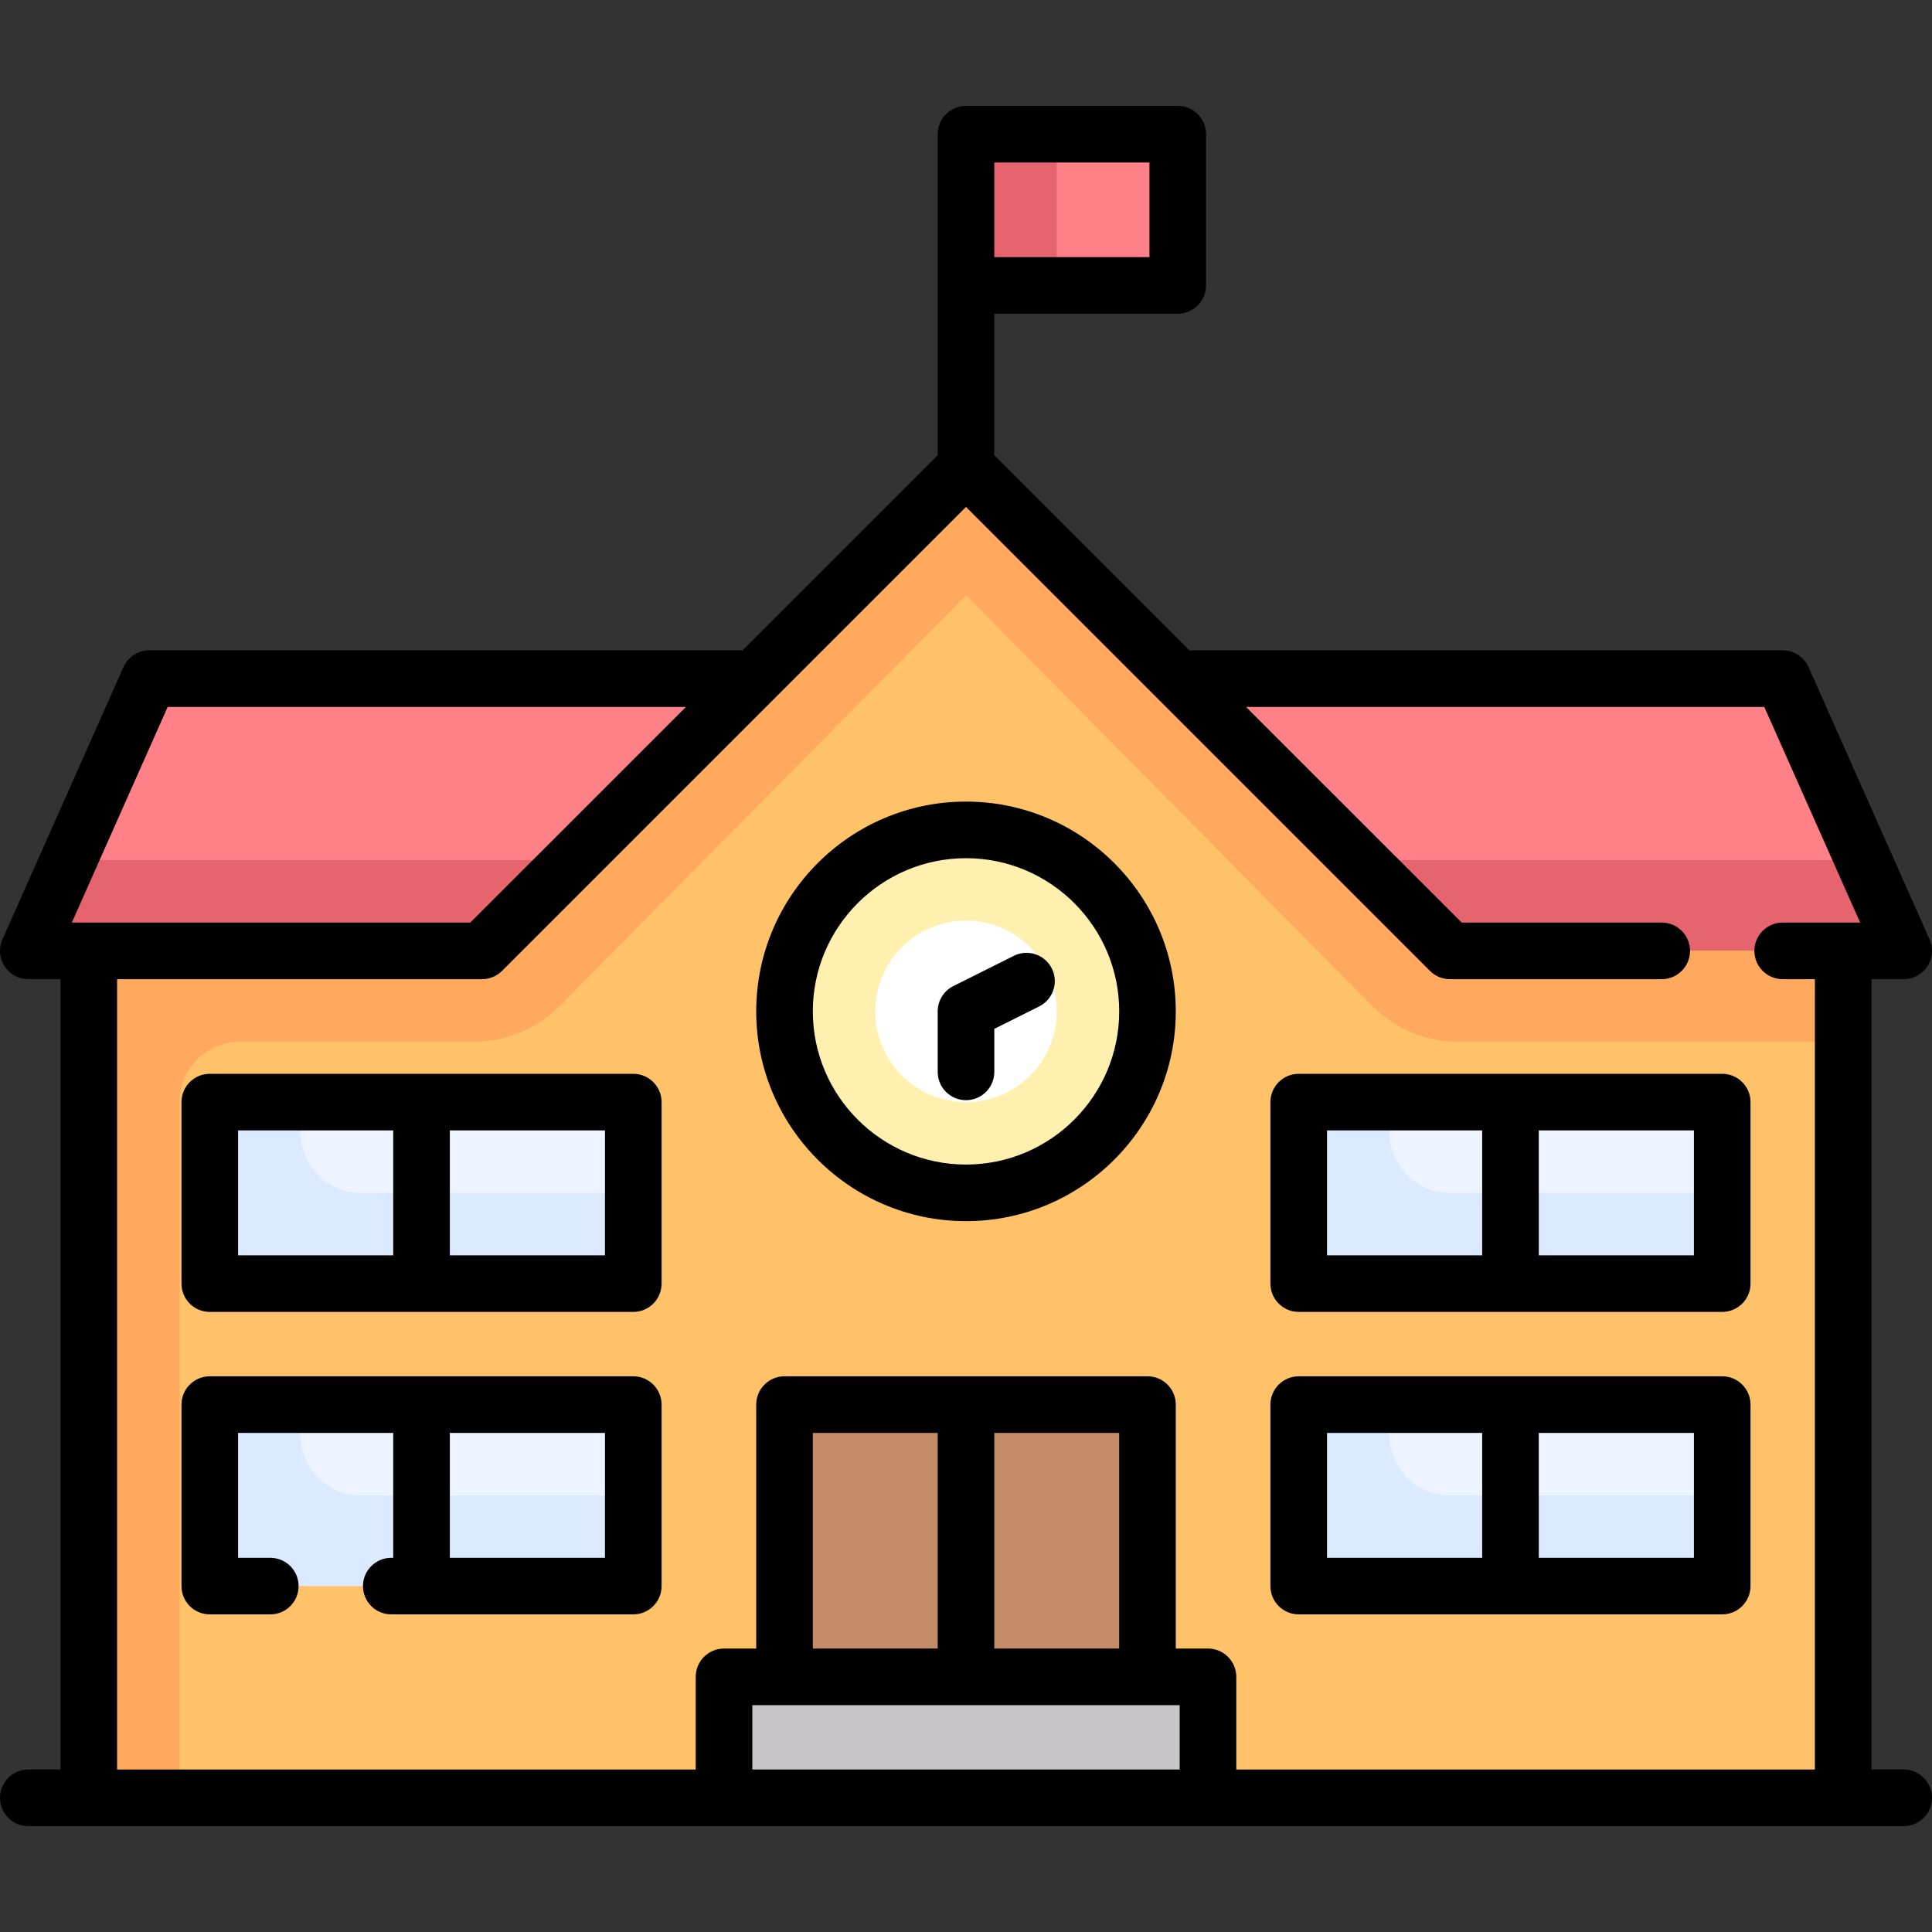<svg width="60" height="60" viewBox="0 0 60 60" fill="none" xmlns="http://www.w3.org/2000/svg">
<rect x="0" y="0" width="60" height="60" fill="#333333" stroke="none"/>
<g clip-path="url(#clip0_78_299)">
<path d="M30 4.167H36.576V8.864H30V4.167Z" fill="#FF8086"/>
<path d="M30 4.167H32.818V8.864H30V4.167Z" fill="#E5646E"/>
<path d="M55.364 21.076H4.637L0.879 29.53H59.121L55.364 21.076Z" fill="#FF8086"/>
<path d="M2.131 26.712L0.879 29.53H59.121L57.869 26.712H2.131Z" fill="#E5646E"/>
<path d="M57.242 55.833H2.758V29.53H14.97L30 14.5L45.03 29.53H57.242V55.833Z" fill="#FFC269"/>
<path d="M24.364 43.621H35.636V53.955H24.364V43.621Z" fill="#C38C66"/>
<path d="M30 37.045C33.113 37.045 35.636 34.522 35.636 31.409C35.636 28.296 33.113 25.773 30 25.773C26.887 25.773 24.364 28.296 24.364 31.409C24.364 34.522 26.887 37.045 30 37.045Z" fill="#FFF0AF"/>
<path d="M30 34.227C31.556 34.227 32.818 32.965 32.818 31.409C32.818 29.853 31.556 28.591 30 28.591C28.444 28.591 27.182 29.853 27.182 31.409C27.182 32.965 28.444 34.227 30 34.227Z" fill="white"/>
<path d="M22.485 52.076H37.515V55.833H22.485V52.076Z" fill="#C8C5C9"/>
<path d="M45.031 29.53L30 14.5L14.97 29.53H2.758V55.833H5.576V34.227C5.576 33.19 6.417 32.349 7.455 32.349H14.72C15.724 32.349 16.686 31.947 17.391 31.233L30 18.486L42.608 31.233C43.314 31.947 44.276 32.349 45.28 32.349H57.242V29.53H45.031Z" fill="#FFA95F"/>
<path d="M40.333 34.227H53.485V39.864H40.333V34.227Z" fill="#EDF4FF"/>
<path d="M43.151 35.167V34.227H40.333V39.864H53.485V37.045H45.03C43.993 37.045 43.151 36.204 43.151 35.167Z" fill="#DBEAFF"/>
<path d="M40.333 43.621H53.485V49.258H40.333V43.621Z" fill="#EDF4FF"/>
<path d="M43.151 44.561V43.621H40.333V49.258H53.485V46.44H45.03C43.993 46.439 43.151 45.598 43.151 44.561Z" fill="#DBEAFF"/>
<path d="M6.515 34.227H19.667V39.864H6.515V34.227Z" fill="#EDF4FF"/>
<path d="M9.333 35.167V34.227H6.515V39.864H19.667V37.045H11.212C10.175 37.045 9.333 36.204 9.333 35.167Z" fill="#DBEAFF"/>
<path d="M6.515 43.621H19.667V47.617H6.515V43.621Z" fill="#EDF4FF"/>
<path d="M9.333 44.561V43.621H6.515V49.258H19.667V46.44H11.212C10.175 46.439 9.333 45.598 9.333 44.561Z" fill="#DBEAFF"/>
<path d="M59.121 54.954H58.121V30.409H59.121C59.418 30.409 59.696 30.259 59.858 30.009C60.02 29.76 60.045 29.445 59.924 29.173L56.167 20.719C56.026 20.402 55.711 20.197 55.363 20.197H36.94L30.879 14.136V9.743H36.576C37.061 9.743 37.455 9.349 37.455 8.864V4.167C37.455 3.681 37.061 3.288 36.576 3.288H30C29.514 3.288 29.121 3.681 29.121 4.167V14.136L23.06 20.197H4.636C4.289 20.197 3.974 20.402 3.833 20.719L0.076 29.173C-0.045 29.445 -0.02 29.76 0.142 30.009C0.304 30.259 0.581 30.409 0.879 30.409H1.879V54.954H0.879C0.393 54.954 -0 55.348 -0 55.833C-0 56.319 0.393 56.712 0.879 56.712H59.121C59.606 56.712 60 56.319 60 55.833C60 55.348 59.606 54.954 59.121 54.954ZM35.697 7.985H30.879V5.046H35.697V7.985ZM5.207 21.955H21.302L14.605 28.651H2.231L5.207 21.955ZM3.636 30.409H14.97C15.203 30.409 15.426 30.317 15.591 30.152L30 15.743L44.409 30.152C44.573 30.317 44.797 30.409 45.03 30.409H51.606C52.091 30.409 52.485 30.016 52.485 29.53C52.485 29.045 52.091 28.651 51.606 28.651H45.394L38.697 21.955H54.792L57.769 28.651H55.363C54.878 28.651 54.484 29.045 54.484 29.53C54.484 30.016 54.878 30.409 55.363 30.409H56.363V54.954H38.394V52.076C38.394 51.59 38 51.197 37.515 51.197H36.515V43.621C36.515 43.136 36.122 42.742 35.636 42.742H24.364C23.878 42.742 23.485 43.136 23.485 43.621V51.197H22.485C21.999 51.197 21.606 51.59 21.606 52.076V54.954H3.636V30.409ZM34.757 44.5V51.197H30.879V44.5H34.757ZM29.121 51.197H25.242V44.5H29.121V51.197ZM36.636 52.955V54.954H23.364V52.955H36.636Z" fill="black"/>
<path d="M30 37.924C33.593 37.924 36.515 35.002 36.515 31.409C36.515 27.817 33.593 24.894 30 24.894C26.407 24.894 23.485 27.817 23.485 31.409C23.485 35.002 26.407 37.924 30 37.924ZM30 26.652C32.623 26.652 34.758 28.786 34.758 31.409C34.758 34.032 32.623 36.166 30 36.166C27.377 36.166 25.243 34.032 25.243 31.409C25.243 28.786 27.377 26.652 30 26.652Z" fill="black"/>
<path d="M30 34.167C30.485 34.167 30.879 33.773 30.879 33.288V31.952L32.272 31.256C32.706 31.039 32.882 30.511 32.665 30.077C32.448 29.643 31.92 29.466 31.486 29.684L29.607 30.623C29.309 30.772 29.121 31.076 29.121 31.409V33.288C29.121 33.773 29.515 34.167 30 34.167Z" fill="black"/>
<path d="M19.667 42.742H6.515C6.03 42.742 5.636 43.136 5.636 43.621V49.258C5.636 49.743 6.03 50.136 6.515 50.136H8.394C8.88 50.136 9.273 49.743 9.273 49.258C9.273 48.772 8.88 48.379 8.394 48.379H7.394V44.5H12.212V48.379H12.152C11.666 48.379 11.273 48.772 11.273 49.258C11.273 49.743 11.666 50.136 12.152 50.136H19.667C20.152 50.136 20.546 49.743 20.546 49.258V43.621C20.546 43.136 20.152 42.742 19.667 42.742ZM18.788 48.379H13.97V44.5H18.788V48.379Z" fill="black"/>
<path d="M19.667 33.348H6.515C6.03 33.348 5.636 33.742 5.636 34.227V39.864C5.636 40.349 6.03 40.743 6.515 40.743H19.667C20.152 40.743 20.546 40.349 20.546 39.864V34.227C20.546 33.742 20.152 33.348 19.667 33.348ZM7.394 35.106H12.212V38.985H7.394V35.106ZM18.788 38.985H13.97V35.106H18.788V38.985Z" fill="black"/>
<path d="M40.333 50.136H53.485C53.97 50.136 54.364 49.743 54.364 49.258V43.621C54.364 43.136 53.97 42.742 53.485 42.742H40.333C39.848 42.742 39.454 43.136 39.454 43.621V49.258C39.454 49.743 39.848 50.136 40.333 50.136ZM52.606 48.379H47.788V44.5H52.606V48.379ZM41.212 44.5H46.03V48.379H41.212V44.5Z" fill="black"/>
<path d="M40.333 40.742H53.485C53.97 40.742 54.364 40.349 54.364 39.864V34.227C54.364 33.742 53.97 33.348 53.485 33.348H40.333C39.848 33.348 39.454 33.742 39.454 34.227V39.864C39.454 40.349 39.848 40.742 40.333 40.742ZM52.606 38.985H47.788V35.106H52.606V38.985ZM41.212 35.106H46.03V38.985H41.212V35.106Z" fill="black"/>
</g>
<defs>
<clipPath id="clip0_78_299">
<rect width="60" height="60" fill="white"/>
</clipPath>
</defs>
</svg>
